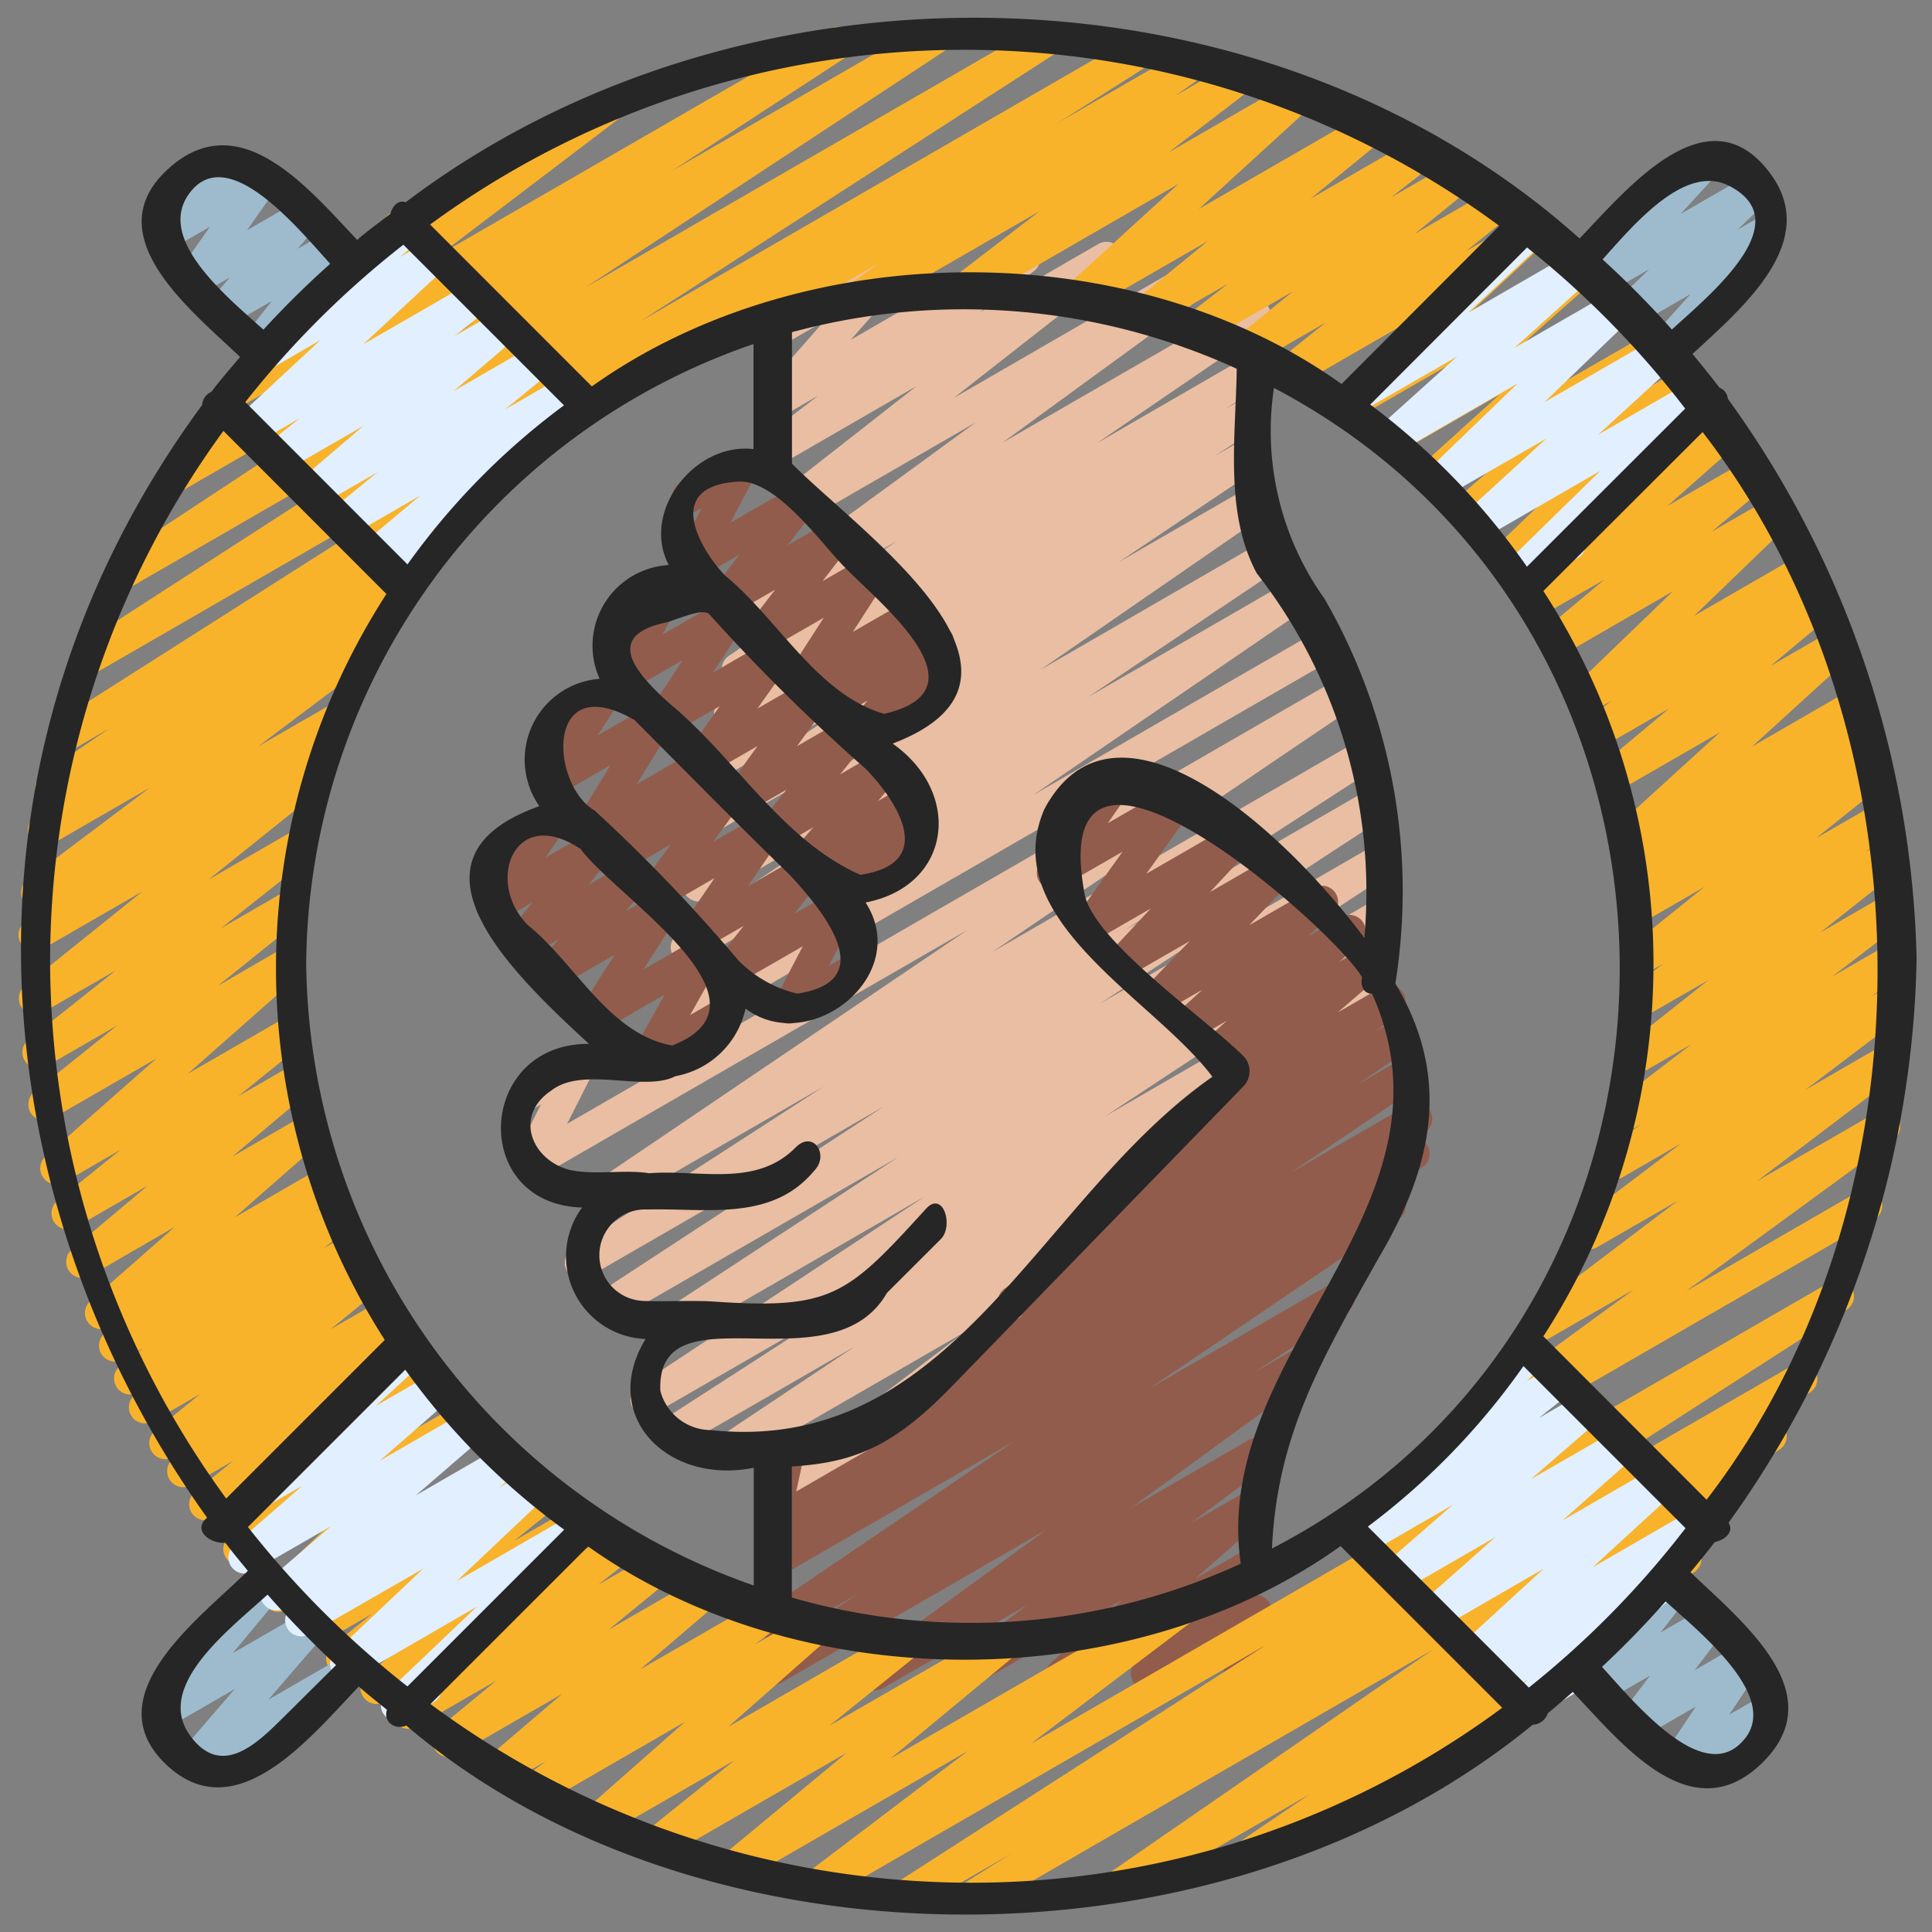 <svg xmlns="http://www.w3.org/2000/svg" xmlns:xlink="http://www.w3.org/1999/xlink" width="512" height="512" x="0" y="0" viewBox="0 0 60 60" style="enable-background:new 0 0 512 512" xml:space="preserve" class=""><rect x="0" y="0" width="60" height="60" fill="#808080" stroke="none"/><g><path fill="#eabea3" d="M27.5 46.472a.5.5 0 0 1-.341-.866l1.341-1.258-3.358 1.938a.5.5 0 0 1-.553-.831l5.384-4.094-7 4.041a.5.5 0 0 1-.528-.848l4.1-2.736-5.5 3.174a.5.5 0 0 1-.522-.852l5.23-3.378-5.422 3.13a.5.5 0 0 1-.526-.85l8.911-5.881-7.337 4.239a.5.5 0 0 1-.525-.85l7.038-4.613-8.792 5.075a.5.5 0 0 1-.523-.851l8.871-5.8-9.148 5.282a.5.5 0 0 1-.522-.853l7.806-5.049L19.24 37.4a.5.5 0 0 1-.53-.846l11.336-7.674-13.377 7.72a.5.5 0 0 1-.7-.657L16.8 34.3l-.222.128a.5.5 0 0 1-.5-.865l1.666-.962a.5.5 0 0 1 .7.656l-.831 1.643 24.02-13.868a.5.5 0 0 1 .53.847L30.824 29.56l11.394-6.578a.5.5 0 0 1 .521.853l-7.8 5.048 7.57-4.37a.5.5 0 0 1 .523.85l-8.873 5.805 8.523-4.92a.5.5 0 0 1 .524.851l-7.038 4.613 6.549-3.78a.5.5 0 0 1 .525.849l-8.911 5.881 8.269-4.777a.5.5 0 0 1 .521.852l-5.217 3.37 1.615-.932a.5.5 0 0 1 .528.848l-4.111 2.74.369-.212a.5.5 0 0 1 .552.831l-5.387 4.1.315-.182a.5.5 0 0 1 .591.8l-3.3 3.078a.5.5 0 0 1-.225.589l-1.113.642a.49.49 0 0 1-.238.063Z" opacity="1" data-original="#eabea3"></path><path fill="#eabea3" d="M20.926 32.208a.5.5 0 0 1-.282-.913l8.484-5.8-7.534 4.35a.5.5 0 0 1-.53-.848l5.852-3.933-4.975 2.871a.5.5 0 0 1-.533-.844l6.934-4.776-6.008 3.468a.5.5 0 0 1-.528-.848l4.513-3.027-3.664 2.115a.5.5 0 0 1-.523-.85l1.533-1-.751.432a.5.5 0 0 1-.523-.851l1.206-.788-.429.247a.5.5 0 0 1-.532-.846l5.206-3.558-4.326 2.5a.5.5 0 0 1-.545-.837L30.3 13.12l-6.326 3.652a.5.5 0 0 1-.559-.826l5.055-3.959-4.19 2.421a.5.5 0 0 1-.553-.829l1.685-1.292-1.132.653a.5.5 0 0 1-.625-.762l1.936-2.2-1.311.756a.5.5 0 0 1-.738-.54l.312-1.41a.5.5 0 0 1-.074-.9l.5-.289a.5.5 0 0 1 .739.541L24.763 9.3l2.969-1.71a.5.5 0 0 1 .625.763l-1.935 2.2 5.14-2.968a.5.5 0 0 1 .554.829L30.434 9.7l3.679-2.124a.5.5 0 0 1 .559.826l-5.059 3.962 8.307-4.8a.5.5 0 0 1 .545.837l-7.333 5.348 7.588-4.38a.5.5 0 0 1 .532.846l-5.2 3.556 4.671-2.7a.5.5 0 0 1 .523.852l-1.207.789.684-.395a.5.5 0 0 1 .523.851l-1.533 1 1.01-.582a.5.5 0 0 1 .528.847l-4.514 3.028 3.986-2.3a.5.5 0 0 1 .533.845L32.314 20.8l6.786-3.922a.5.5 0 0 1 .529.848l-5.848 3.929 6.264-3.615a.5.5 0 0 1 .532.846l-8.482 5.8 8.878-5.125a.5.5 0 0 1 .5.865l-20.3 11.72a.494.494 0 0 1-.247.062Z" opacity="1" data-original="#eabea3"></path><path fill="#925c4c" d="M26.892 23.1a.5.5 0 0 1-.384-.821l.434-.521-.966.557a.5.5 0 0 1-.609-.781l.237-.244-.415.239a.5.5 0 0 1-.669-.7l1.063-1.645-1.739 1a.5.5 0 0 1-.646-.739l.878-1.134-1.336.77a.5.5 0 0 1-.644-.739l.869-1.117-1.28.738a.5.5 0 0 1-.693-.666l.8-1.521-.156.09a.5.5 0 1 1-.5-.865l1.658-.957a.5.5 0 0 1 .692.666l-.8 1.519 1.994-1.149a.5.5 0 0 1 .644.739l-.868 1.118 1.319-.762a.5.5 0 0 1 .646.738l-.878 1.136 1.335-.771a.5.5 0 0 1 .67.7l-1.064 1.646 1.74-1a.5.5 0 0 1 .608.781l-.236.243.279-.161a.5.5 0 0 1 .634.753l-.458.55a.5.5 0 0 1 .4.911l-2.3 1.331a.493.493 0 0 1-.259.068Z" opacity="1" data-original="#925c4c"></path><path fill="#925c4c" d="M26.02 28.006a.5.5 0 0 1-.375-.831l.354-.4-.777.449a.5.5 0 0 1-.629-.759l.663-.773-.991.573a.5.5 0 0 1-.639-.747l.8-.995-1.206.7a.5.5 0 0 1-.655-.727l.963-1.328-1.5.864a.5.5 0 0 1-.657-.722l.982-1.38-1.538.888a.5.5 0 0 1-.613-.089.5.5 0 0 1-.055-.619L21.2 20.5l-1.661.959a.5.5 0 0 1-.689-.671l.793-1.466-.129.074a.5.5 0 1 1-.5-.865l1.662-.959a.5.5 0 0 1 .689.671l-.794 1.465 1.95-1.125a.5.5 0 0 1 .668.707l-1.05 1.6 1.708-.987a.5.5 0 0 1 .657.723l-.984 1.381 1.54-.889a.5.5 0 0 1 .655.727l-.963 1.328 1.5-.866a.5.5 0 0 1 .63.108.5.5 0 0 1 .009.64l-.8.993 1.207-.7a.5.5 0 0 1 .629.759l-.663.772.879-.507a.5.5 0 0 1 .625.764l-.385.436a.5.5 0 0 1 .39.912l-2.5 1.445a.5.5 0 0 1-.253.077Z" opacity="1" data-original="#925c4c"></path><path fill="#925c4c" d="M24.5 31.79a.5.5 0 0 1-.443-.731l.875-1.672-2.032 1.168a.5.5 0 0 1-.641-.743l.836-1.057-1.266.73a.5.5 0 0 1-.663-.714l1.023-1.5-1.634.943a.5.5 0 0 1-.652-.731l.938-1.264-1.448.835a.5.5 0 0 1-.616-.775l.4-.424-.623.359a.5.5 0 0 1-.675-.7l1.084-1.754-1.689.974a.5.5 0 0 1-.67-.7l.675-1.048a.5.5 0 0 1-.392-.912l1.665-.961a.5.5 0 0 1 .67.7l-.659 1.022 1.621-.935a.5.5 0 0 1 .674.7l-1.085 1.754 1.814-1.046a.5.5 0 0 1 .615.774l-.4.427.625-.361a.5.5 0 0 1 .651.731l-.936 1.264 1.445-.834a.5.5 0 0 1 .663.713l-1.023 1.5 1.633-.943a.494.494 0 0 1 .628.106.5.5 0 0 1 .014.637l-.836 1.057 1.251-.722a.5.5 0 0 1 .693.664L25.736 30l.459-.265a.5.5 0 1 1 .5.866l-1.95 1.125a.489.489 0 0 1-.245.064Z" opacity="1" data-original="#925c4c"></path><path fill="#925c4c" d="M20.1 33.375a.5.5 0 0 1-.436-.745l.983-1.746-1.947 1.124a.494.494 0 0 1-.611-.088.5.5 0 0 1-.06-.615l1.065-1.657-1.745 1.007a.5.5 0 0 1-.628-.76l.634-.73-.949.547a.5.5 0 0 1-.636-.749l.77-.942-1 .577a.5.5 0 0 1-.663-.715l.631-.922a.5.5 0 0 1-.313-.929l1.664-.961a.5.5 0 0 1 .664.715l-.58.847 1.467-.847a.5.5 0 0 1 .637.749l-.772.944 1.159-.668a.5.5 0 0 1 .628.76l-.633.728.947-.546a.5.5 0 0 1 .671.7l-1.064 1.656 1.745-1.007a.5.5 0 0 1 .685.678l-.981 1.744.886-.511a.5.5 0 1 1 .5.865l-2.468 1.427a.5.5 0 0 1-.25.07ZM27.181 52.494a.5.5 0 0 1-.294-.9l5.613-4.089-8.22 4.745a.5.5 0 0 1-.524-.851l2.89-1.9-2.372 1.369a.5.5 0 0 1-.673-.167.5.5 0 0 1 .142-.68l7.757-5.262-7.238 4.179a.5.5 0 0 1-.519-.855l.683-.436-.169.1a.5.5 0 0 1-.739-.538l.3-1.42a.5.5 0 0 1-.075-.9l.5-.288a.5.5 0 0 1 .739.538l-.254 1.18 18.926-10.925a.5.5 0 0 1 .519.854l-1.122.716a.5.5 0 0 1 .391.9l-7.753 5.262 5.632-3.252a.5.5 0 0 1 .525.851l-2.9 1.9 1.245-.719a.5.5 0 0 1 .544.837l-5.61 4.087 3.668-2.117a.5.5 0 0 1 .549.833L36.986 47.3l1.739-1a.5.5 0 0 1 .58.808l-2.179 1.914 1.607-.927a.5.5 0 0 1 .608.782l-.832.853.231-.133a.5.5 0 0 1 .735.555l-.275 1.074a.5.5 0 0 1 .045.89l-.5.288a.5.5 0 0 1-.733-.556l.2-.792-2.345 1.353a.5.5 0 0 1-.607-.782l.832-.853-2.843 1.641a.5.5 0 0 1-.58-.809l2.179-1.914-4.727 2.729a.5.5 0 0 1-.549-.833l2.356-1.759-4.5 2.6a.491.491 0 0 1-.247.065Z" opacity="1" data-original="#925c4c"></path><path fill="#925c4c" d="M28.055 44.455a.5.5 0 0 1-.281-.914l4.009-2.708-.052.029a.5.5 0 0 1-.533-.844l3.113-2.142a.5.5 0 0 1-.17-.89l2.821-2.036a.482.482 0 0 1-.148-.137.5.5 0 0 1 .081-.667l1.358-1.173-.253.145a.5.5 0 0 1-.585-.8l.685-.618-.952.549a.5.5 0 0 1-.588-.8l.78-.713-1.073.62a.5.5 0 0 1-.612-.779l1.292-1.35-1.768 1.02a.5.5 0 0 1-.615-.773l1.173-1.259-1.631.941a.5.5 0 0 1-.658-.722l1.414-1.984-1.912 1.1a.5.5 0 0 1-.618-.1.5.5 0 0 1-.042-.625l.79-1.125a.506.506 0 0 1-.553-.235.5.5 0 0 1 .183-.683l1.8-1.036a.5.5 0 0 1 .66.72l-.768 1.1 1.955-1.128a.5.5 0 0 1 .657.722L35.6 27.136l2.536-1.464a.5.5 0 0 1 .615.773l-1.175 1.26 1.9-1.1a.5.5 0 0 1 .611.779l-1.292 1.35 2.017-1.164a.5.5 0 0 1 .587.8l-.78.713 1.053-.608a.5.5 0 0 1 .585.8l-.682.616.751-.432a.5.5 0 0 1 .577.81l-1.357 1.173 1.357-.783a.5.5 0 0 1 .543.838l-.743.536.57-.328a.5.5 0 0 1 .533.845l-1.624 1.117 1.378-.8a.5.5 0 0 1 .53.847l-4.009 2.708 3.631-2.1a.5.5 0 1 1 .5.865l-15.9 9.183a.494.494 0 0 1-.257.085Z" opacity="1" data-original="#925c4c"></path><path fill="#9ebbce" d="M51.715 11.257a.5.5 0 0 1-.372-.834L52.5 9.134l-1.655.955a.5.5 0 0 1-.6-.794l.982-.939-1.355.783a.5.5 0 0 1-.618-.771l1.646-1.8a.484.484 0 0 1-.224-.2.5.5 0 0 1 .182-.682L52.743 4.6a.5.5 0 0 1 .618.77l-1.173 1.278 2.156-1.243a.5.5 0 0 1 .594.794l-.98.937.752-.436a.5.5 0 0 1 .622.767l-2.322 2.594a.5.5 0 0 1-.2.644l-.842.485a.5.5 0 0 1-.253.067Z" opacity="1" data-original="#9ebbce" class=""></path><path fill="#f9b32a" d="M44.6 45.658a.5.5 0 0 1-.3-.9l6.441-4.713-2.62 1.513a.5.5 0 0 1-.552-.831l4.538-3.438-2.507 1.444a.5.5 0 0 1-.552-.831l3.159-2.391-1.807 1.045a.5.5 0 0 1-.544-.837l1.117-.813-.166.1a.5.5 0 0 1-.555-.829l2.285-1.754-1.419.818a.5.5 0 0 1-.56-.824l2.506-1.984-1.784 1.024a.5.5 0 0 1-.551-.832l.945-.71-.373.215a.5.5 0 0 1-.564-.822l2.2-1.767-1.716.99a.5.5 0 0 1-.549-.833l.317-.237a.506.506 0 0 1-.566-.2.5.5 0 0 1 .119-.676l.224-.166a.507.507 0 0 1-.508-.194.5.5 0 0 1 .066-.664l3.092-2.819-2.966 1.712a.5.5 0 0 1-.57-.816L51.841 22l-1.864 1.076a.5.5 0 0 1-.557-.828l.633-.49-.494.285a.5.5 0 0 1-.6-.793l3-2.891-3.285 1.9a.5.5 0 0 1-.572-.816l1.721-1.441-1.853 1.064a.5.5 0 0 1-.581-.807l2.226-1.967-2.558 1.477a.5.5 0 0 1-.6-.793l2.75-2.64-3.377 1.949a.5.5 0 0 1-.576-.811l1.918-1.648-2.4 1.384a.5.5 0 0 1-.585-.8l2.379-2.152-3.107 1.794a.5.5 0 0 1-.581-.807l2.248-1.989-3.057 1.764a.5.5 0 0 1-.59-.8l2.638-2.449-3.779 2.183a.5.5 0 0 1-.563-.823l1.4-1.117-2.189 1.262a.5.5 0 0 1-.565-.82l1.731-1.406-2.734 1.578a.5.5 0 0 1-.557-.827l1.274-.991-2.292 1.322a.5.5 0 0 1-.567-.82l2.241-1.83-3.784 2.183a.5.5 0 0 1-.587-.8L36.6 5.711l-6.341 3.662a.5.5 0 0 1-.555-.829l2.578-1.984-5.333 3.079a.5.5 0 0 1-.536-.843l.914-.639-4.37 2.523a.5.5 0 0 1-.5-.866l14.385-8.3a.5.5 0 0 1 .536.843l-.905.632 1.843-1.064a.5.5 0 0 1 .555.829l-2.579 1.981 3.808-2.2a.5.5 0 0 1 .587.8L37.23 6.492l5.147-2.971a.5.5 0 0 1 .566.82L40.7 6.172l3.2-1.848a.5.5 0 0 1 .557.827l-1.271.99L45.1 5.036a.5.5 0 0 1 .565.82l-1.73 1.408 2.418-1.4a.5.5 0 0 1 .562.823l-1.39 1.114 1.938-1.118a.5.5 0 0 1 .59.8l-2.639 2.451L48.932 7.9a.5.5 0 0 1 .581.807L47.265 10.7l2.881-1.663a.5.5 0 0 1 .585.8l-2.378 2.152 2.968-1.714a.5.5 0 0 1 .576.812l-1.918 1.648 2.3-1.329a.5.5 0 0 1 .6.793l-2.749 2.639 3.3-1.9a.5.5 0 0 1 .581.807l-2.228 1.968 2.524-1.456a.5.5 0 0 1 .571.816l-1.718 1.438 1.85-1.068a.5.5 0 0 1 .6.793l-3 2.891 3.319-1.916a.5.5 0 0 1 .556.828l-.637.494.538-.31a.5.5 0 0 1 .57.816l-1.965 1.639 1.929-1.113a.5.5 0 0 1 .587.8l-3.092 2.819 3.1-1.791a.5.5 0 0 1 .549.834l-.157.116a.5.5 0 0 1 .437.881l-.258.192a.5.5 0 0 1 .515.848l-2.2 1.766 1.912-1.1a.5.5 0 0 1 .551.832l-.94.707.555-.32a.5.5 0 0 1 .561.824l-2.509 1.987 2.094-1.209a.5.5 0 0 1 .555.829l-2.28 1.749 1.786-1.03a.5.5 0 0 1 .544.837l-1.116.811.554-.319a.5.5 0 0 1 .552.831l-3.16 2.393 2.49-1.438a.5.5 0 0 1 .552.831l-4.536 3.436 3.7-2.133a.5.5 0 0 1 .545.836L52.359 40.1l5.363-3.1a.5.5 0 0 1 .5.865l-13.375 7.726a.491.491 0 0 1-.247.067Z" opacity="1" data-original="#cd4c60" class=""></path><path fill="#f9b32a" d="M30.156 59.437a.5.5 0 0 1-.264-.924l1.533-.958-3.036 1.752a.5.5 0 0 1-.521-.854l11.476-7.384L25.613 59a.5.5 0 0 1-.551-.831l5-3.793L23 58.45a.5.5 0 0 1-.568-.817l3.864-3.2L20.6 57.72a.5.5 0 0 1-.564-.823l2.775-2.228L18.771 57a.5.5 0 0 1-.582-.808l3.085-2.72-4.474 2.586a.5.5 0 0 1-.551-.832l.71-.535-1.284.742a.5.5 0 0 1-.575-.813l2.366-2.02-3.292 1.9a.5.5 0 0 1-.568-.818l1.814-1.494-2.488 1.436a.5.5 0 0 1-.559-.826l.948-.742-1.376.794a.5.5 0 0 1-.567-.82l1.561-1.281-2.057 1.188a.5.5 0 0 1-.564-.823l1.234-.994-1.61.929a.5.5 0 0 1-.574-.813l1.888-1.611-2.348 1.354a.5.5 0 0 1-.595-.8l2.672-2.54-3.3 1.9a.5.5 0 0 1-.589-.8l2.522-2.33-2.99 1.736a.5.5 0 0 1-.565-.822l1.188-.961-1.315.76a.5.5 0 0 1-.554-.829l.206-.158-.2.114a.5.5 0 0 1-.567-.82l1.394-1.136-1.461.843a.5.5 0 0 1-.553-.831l.065-.049a.5.5 0 0 1-.529-.843l.709-.552-.627.362a.5.5 0 0 1-.555-.828l.578-.447-.452.261a.5.5 0 0 1-.58-.809l2.62-2.3-2.623 1.518a.5.5 0 0 1-.573-.815L4.59 36.82l-2.242 1.294a.5.5 0 0 1-.565-.821L3.75 35.7 2 36.714a.5.5 0 0 1-.581-.808l3.444-3.038-3.233 1.866a.5.5 0 0 1-.564-.822l2.574-2.067-2.2 1.27a.5.5 0 0 1-.56-.824l2.726-2.161-2.27 1.31a.5.5 0 0 1-.564-.822l3.656-2.937-3.1 1.787a.5.5 0 0 1-.541-.84L1.672 28l-.268.154a.5.5 0 0 1-.55-.832l3.8-2.861-3.034 1.751a.5.5 0 0 1-.532-.846l.619-.423a.5.5 0 0 1-.393-.9l2.095-1.428-1.21.7a.5.5 0 0 1-.518-.854l13.849-8.81-12.619 7.284a.5.5 0 0 1-.521-.853L15.373 11.7 3.986 18.276a.5.5 0 0 1-.525-.85L14.73 10l-9.137 5.278a.5.5 0 0 1-.524-.851l5.431-3.543-3.08 1.778a.5.5 0 0 1-.553-.83l5.657-4.308a.5.5 0 0 1-.384-.914l6.587-3.8a.5.5 0 0 1 .552.83l-5.561 4.229L25.779.905a.5.5 0 0 1 .524.852l-5.434 3.548L28.935.648a.5.5 0 0 1 .525.851L18.2 8.916 32.354.743a.5.5 0 0 1 .522.853L19.884 9.981l15.309-8.838a.5.5 0 0 1 .519.857L15.105 15.1a.555.555 0 0 1 .09.108.5.5 0 0 1-.142.679l-2.466 1.68a.5.5 0 0 1 .359.908l-1.383.944a.5.5 0 0 1 .255.9l-3.8 2.861 2.1-1.211a.5.5 0 0 1 .541.84l-.989.706a.5.5 0 0 1 .558.2.5.5 0 0 1-.1.672L6.473 27.32l2.548-1.47a.5.5 0 0 1 .56.824l-2.728 2.161 1.926-1.112a.5.5 0 0 1 .564.822l-2.577 2.071L8.692 29.5a.5.5 0 0 1 .581.808l-3.441 3.04L8.8 31.635a.5.5 0 0 1 .564.821l-1.97 1.591 1.6-.923a.5.5 0 0 1 .572.815l-2.354 1.982L9.329 34.7a.5.5 0 0 1 .58.809l-2.621 2.3 2.528-1.459a.5.5 0 0 1 .556.828l-.573.442.4-.232a.5.5 0 0 1 .558.827l-.71.553.6-.346a.5.5 0 0 1 .553.831l-.068.052a.5.5 0 0 1 .529.84l-1.395 1.137 1.459-.841a.5.5 0 0 1 .553.829l-.2.157.205-.118a.5.5 0 0 1 .565.821l-1.19.961 1.342-.78a.5.5 0 0 1 .589.8l-2.523 2.33 3.059-1.765a.5.5 0 0 1 .6.8l-2.671 2.54 3.425-1.978a.5.5 0 0 1 .574.813l-1.888 1.612 2.47-1.426a.5.5 0 0 1 .563.823l-1.235.995 1.756-1.013a.5.5 0 0 1 .567.819l-1.558 1.28 2.239-1.293a.5.5 0 0 1 .558.826l-.951.744 1.578-.91a.5.5 0 0 1 .568.818l-1.82 1.487 2.771-1.6a.5.5 0 0 1 .575.812l-2.366 2.022 3.72-2.141a.5.5 0 0 1 .55.832l-.71.535 1.672-.966a.5.5 0 0 1 .581.808l-3.083 2.719 5.354-3.091a.5.5 0 0 1 .563.822l-2.78 2.235 5.2-3a.5.5 0 0 1 .569.817l-3.865 3.2 8.806-5.084a.5.5 0 0 1 .552.831l-5 3.793 24.807-14.33a.5.5 0 0 1 .521.854l-11.483 7.388 9.846-5.683a.5.5 0 0 1 .515.856l-1.5.939.022-.013a.5.5 0 0 1 .535.844L45.285 51.9l6.8-3.923a.5.5 0 0 1 .531.847l-3.149 2.137a.5.5 0 0 1 .2.931l-10.546 6.09a.5.5 0 0 1-.531-.846l2.094-1.421-5.64 3.256a.5.5 0 0 1-.534-.844l9.978-6.889-14.082 8.131a.5.5 0 0 1-.25.068Z" opacity="1" data-original="#cd4c60" class=""></path><path fill="#9ebbce" d="M7.971 11.255a.5.5 0 0 1-.393-.81l.867-1.1-1.307.755a.5.5 0 0 1-.627-.761l.632-.726-.943.541a.5.5 0 0 1-.658-.72l.981-1.393-1.216.7a.5.5 0 0 1-.633-.754l.448-.535a.491.491 0 0 1-.246-.214.5.5 0 0 1 .183-.682L6.72 4.6a.5.5 0 0 1 .633.754l-.089.1.73-.421a.5.5 0 0 1 .658.721L7.67 7.152l1.572-.907a.5.5 0 0 1 .627.761l-.632.724.955-.55a.5.5 0 0 1 .643.742l-1.621 2.06a.437.437 0 0 1 .025.04.5.5 0 0 1-.182.683l-.836.483a.5.5 0 0 1-.25.067ZM6.013 55.2a.5.5 0 0 1-.378-.827l1.658-1.919-2 1.154a.5.5 0 0 1-.634-.753l2.356-2.827-.01-.016a.5.5 0 0 1 .182-.683l.869-.5a.5.5 0 0 1 .633.753l-1.463 1.76 2.133-1.232a.5.5 0 0 1 .628.76l-1.658 1.918 2.332-1.346a.5.5 0 1 1 .5.866l-4.9 2.828a.489.489 0 0 1-.248.064ZM52.1 55.256a.5.5 0 0 1-.416-.777l.98-1.479-1.684.972a.5.5 0 0 1-.648-.735l.913-1.2-1.409.813a.5.5 0 0 1-.644-.741l1.6-2.045a.432.432 0 0 1-.033-.05.5.5 0 0 1 .182-.683l.86-.5a.5.5 0 0 1 .643.74l-.877 1.129 1.324-.763a.5.5 0 0 1 .648.734l-.912 1.2 1.391-.8a.5.5 0 0 1 .615.091.5.5 0 0 1 .051.619l-.984 1.471 1.014-.585a.5.5 0 1 1 .5.865l-2.867 1.656a.49.49 0 0 1-.247.068Z" opacity="1" data-original="#9ebbce" class=""></path><path fill="#e1efff" d="M12.327 53.45a.5.5 0 0 1-.345-.862l2.832-2.695-3.8 2.2a.5.5 0 0 1-.594-.8l2.723-2.578-3.543 2.04a.5.5 0 0 1-.555-.828l.508-.394-.721.416a.5.5 0 0 1-.576-.811l2.022-1.738-2.433 1.4a.5.5 0 0 1-.579-.81l2.123-1.85-1.09.629a.5.5 0 0 1-.589-.8l3.7-3.422a.5.5 0 0 1 .246-.5l.833-.481a.5.5 0 0 1 .589.8l-1.4 1.293 1.663-.96a.5.5 0 0 1 .579.81l-2.12 1.852 2.561-1.479a.5.5 0 0 1 .576.811l-2.02 1.745 2.537-1.465a.5.5 0 0 1 .556.828l-.51.395.811-.468a.5.5 0 0 1 .594.8L14.187 49.1l3.764-2.173a.5.5 0 0 1 .595.8l-4.846 4.61a.5.5 0 0 1-.239.537l-.881.509a.489.489 0 0 1-.253.067ZM12.437 18.546a.5.5 0 0 1-.366-.84l.292-.315-.489.282a.5.5 0 0 1-.571-.816l1.752-1.47-2.2 1.271a.5.5 0 0 1-.567-.819l1.435-1.174-1.823 1.05a.5.5 0 0 1-.575-.813l1.958-1.674-2.46 1.419a.5.5 0 0 1-.561-.823l1.051-.839-1.369.79a.5.5 0 0 1-.59-.8l2.6-2.416-1.625.941a.5.5 0 0 1-.576-.811l3.021-2.605A.5.5 0 0 1 11 7.489l1.453-.839a.5.5 0 0 1 .576.812l-.6.516.86-.5a.5.5 0 0 1 .59.8l-2.6 2.415L14.6 8.78a.5.5 0 0 1 .561.824l-1.054.841 1.372-.792a.5.5 0 0 1 .575.813L14.1 12.138l2.455-1.417a.5.5 0 0 1 .566.819l-1.435 1.175 1.819-1.05a.5.5 0 0 1 .571.815l-2.838 2.382a.52.52 0 0 1 .145.124.5.5 0 0 1-.025.652L13.437 17.7a.5.5 0 0 1-.248.484l-.5.291a.5.5 0 0 1-.252.071ZM47.136 18.332a.5.5 0 0 1-.35-.857l2.914-2.853-3.561 2.056a.5.5 0 0 1-.587-.8l2.474-2.26-3.093 1.782a.5.5 0 0 1-.6-.792l2.8-2.7-3.72 2.148a.5.5 0 0 1-.585-.8l2.43-2.188-2.947 1.7a.5.5 0 0 1-.591-.8l4.59-4.29a.5.5 0 0 1 .241-.527l.891-.514a.5.5 0 0 1 .592.8l-2.441 2.277 3.286-1.9a.5.5 0 0 1 .585.8l-2.43 2.188 3.125-1.8a.5.5 0 0 1 .6.792l-2.8 2.7 3.554-2.051a.5.5 0 0 1 .587.8l-2.474 2.26 3.006-1.736a.5.5 0 0 1 .6.79l-4.1 4.016a.5.5 0 0 1-.133.754l-1.608.929a.489.489 0 0 1-.255.076ZM47.317 53.437a.5.5 0 0 1-.326-.879l.453-.391-.687.4a.5.5 0 0 1-.553-.831l.123-.092-.317.182a.5.5 0 0 1-.588-.8l2.52-2.311-3.2 1.85a.5.5 0 0 1-.582-.807l2.278-2.019-2.872 1.658a.5.5 0 0 1-.578-.81l2.122-1.848-2.668 1.54a.5.5 0 0 1-.56-.824l2.5-1.987a.53.53 0 0 1-.109-.1.5.5 0 0 1 .031-.654l2.249-2.363a.5.5 0 0 1 .247-.487l.54-.31a.5.5 0 0 1 .612.777l-.533.56.8-.463a.5.5 0 0 1 .56.824l-.986.784 1.294-.747a.5.5 0 0 1 .578.81l-2.124 1.841 2.673-1.54a.5.5 0 0 1 .582.807l-2.276 2.016 2.871-1.658a.5.5 0 0 1 .588.8l-2.52 2.311 3.2-1.85a.5.5 0 0 1 .553.831l-1.249.949a.5.5 0 0 1 .154.849l-2.99 2.577a.5.5 0 0 1-.232.567l-1.332.769a.49.49 0 0 1-.246.069Z" opacity="1" data-original="#e1efff"></path><path fill="#262626" d="M59.522 29.781a30.785 30.785 0 0 0-5.864-17.4.4.4 0 0 0-.258-.34c-.269-.358-.552-.7-.837-1.048 1.569-1.456 4.01-3.5 2.392-5.635-1.93-2.551-4.428.518-5.9 2.048C39.165-1.44 23.028-1.627 12.6 6.281c-.228-.084-.409.111-.482.365-.346.264-.694.524-1.029.8-1.534-1.614-3.668-4.24-5.9-2.17-2.2 2.054.742 4.354 2.267 5.811-.3.358-.612.707-.892 1.083a.473.473 0 0 0-.286.407c-8.218 11.161-6.795 24.84.154 34.557-.46.37.066.815.566.778.226.3.463.583.7.871C6.279 50.2 2.89 52.639 5.161 54.8c2.166 2.057 4.493-.872 5.982-2.423.284.251.582.484.876.723-.125.356.226.639.6.489 8.957 7.669 25.188 7.991 34.981-.026a.519.519 0 0 0 .471-.36c.265-.211.515-.439.772-.658 1.513 1.587 3.67 4.346 5.87 2.216 2.245-2.175-.646-4.419-2.212-5.934.255-.31.51-.618.753-.937.336-.073.6-.323.428-.6a30.92 30.92 0 0 0 5.84-17.509ZM47.479 52.41l-5-5a22.034 22.034 0 0 0 4.833-4.985l5.034 5.034a28.8 28.8 0 0 1-4.867 4.951ZM7.7 47.423l4.886-4.885a22.05 22.05 0 0 0 4.935 4.968l-4.868 4.868A29.37 29.37 0 0 1 7.7 47.423Zm1.809-17.505A20.521 20.521 0 0 1 23.4 10.685v3.263c-1.828-.22-3.506 1.946-2.63 3.6a2.508 2.508 0 0 0-2.148 3.533 2.518 2.518 0 0 0-1.872 3.955c-4.675 1.661-.655 5.341 1.539 7.383-3.478-.023-3.728 4.976-.213 5.082a2.566 2.566 0 0 0 1.973 4.082c-1.449 2.385.67 4.539 3.36 4v3.656a20.7 20.7 0 0 1-13.9-19.321ZM12.527 7.6l4.988 4.988a22.222 22.222 0 0 0-4.86 4.94l-5.037-5.04A29.014 29.014 0 0 1 12.527 7.6Zm26.5 10.2a16.074 16.074 0 0 1 3.344 11.327c-2.694-3.6-7.8-8.035-9.942-3.987-1.476 3.432 3.443 5.908 5.223 8.3-5.418 3.781-8.032 11.768-15.582 10.973a1.631 1.631 0 0 1-1.563-1.222c-.13-3.262 5.325-.055 7.037-3.037l1.673-1.671c.4-.4.088-1.491-.436-.968-2.492 2.735-2.937 3.164-6.711 2.9-.68-.03-1.383.011-2.067-.013a1.421 1.421 0 1 1 .1-2.84c1.825-.048 3.861.385 5.179-1.2.484-.485-.018-1.282-.574-.726-1.236 1.252-2.985.676-4.549.8-.816-.125-1.672.072-2.489-.108-1.174-.32-1.711-1.684-.551-2.458.987-.775 2.886.056 3.856-.448a2.732 2.732 0 0 0 2.179-2.1c1.98 1.5 5.194-1.018 3.728-3.294 2.67-.519 3.026-3.392.84-4.935 5.453-2.079-1.04-6.58-3.127-8.694v-4.083a20.388 20.388 0 0 1 13.813 1.136c-.03 2.118-.387 4.478.62 6.348Zm-20.556 7.375c-1.381-.8-1.567-4.426 1.23-2.817 1.6 1.6 3.181 3.222 4.813 4.8 1.356 1.445 2.649 3.334.247 3.7a3.789 3.789 0 0 1-1.827-1.029 51.1 51.1 0 0 0-4.463-4.654Zm2.306-3.341c-1-.906-2.093-2.1-.045-2.513.762-.266 1.041-.367 1.269-.275a58.032 58.032 0 0 0 4.867 4.816c.818.818 2.382 2.931-.15 3.305-2.418-1.06-3.912-3.667-5.941-5.333Zm5.466-4.208c1.028 1.069 4.494 3.787 1.215 4.542-2.082-.6-3.308-2.967-4.948-4.3-.689-.724-2-2.772.423-2.911 1.183-.068 2.596 1.954 3.31 2.669Zm-8.21 8.743c1.063 1.456 6.308 4.739 2.845 6.1-1.962-.349-3.019-2.562-4.476-3.732-1.348-1.33-.447-3.765 1.631-2.368Zm6.558 19.174c1.912-.122 3.134-.6 4.951-2.47l9.07-9.332a.678.678 0 0 0 .026-.921c-1.1-1.12-4.658-3.575-4.951-5.039-1.3-6.916 7.741 1.058 8.613 2.57-.051.254.03.508.312.51 2.962 6.661-5.029 11.167-4.079 17.7a20.022 20.022 0 0 1-13.942 1.052Zm18.229-6.485c1.631-2.762 2.3-5.534.514-8.512a18.187 18.187 0 0 0-2.2-11.952 8.954 8.954 0 0 1-1.57-6.546c14.326 7.52 14.329 28.6-.062 36.043.163-3.541 1.532-5.849 3.318-9.033Zm9.515-26.369L47.42 17.6a21.894 21.894 0 0 0-4.866-5.036q2.436-2.439 4.87-4.879a28.922 28.922 0 0 1 4.911 5.004ZM47.931 41.5a21.293 21.293 0 0 0 0-23.146l4.945-4.936C60.04 22.7 60.157 37.277 53 46.575Zm5.778-35.724c2.173 1.123-.618 3.387-1.787 4.457a29.242 29.242 0 0 0-2.152-2.175c1.038-1.166 2.586-2.982 3.939-2.282Zm-21.8-4.161a27.914 27.914 0 0 1 14.654 5.4l-4.9 4.91C35.177 7.29 25 7.285 18.381 12l-5.024-5.027a28.071 28.071 0 0 1 18.55-5.358ZM5.89 5.992c1.184-1.575 3.339 1.069 4.364 2.2a29.18 29.18 0 0 0-2.073 2.045C7 9.178 4.826 7.406 5.89 5.992ZM1.556 29.846a27.956 27.956 0 0 1 5.383-16.464L12 18.447a21.412 21.412 0 0 0-.051 23.166l-4.925 4.925a28.377 28.377 0 0 1-5.468-16.692Zm7.275 23.459c-.8.791-1.949 1.975-2.941.575-1.09-1.538 1.277-3.31 2.419-4.358a30.95 30.95 0 0 0 2.128 2.189Zm19.956 5.13a28.209 28.209 0 0 1-15.418-5.514l4.895-4.894c6.614 4.7 16.822 4.682 23.368-.012l5.021 5.021a27.7 27.7 0 0 1-17.866 5.399Zm25.4-4.441c-1.231 1.56-3.4-1.087-4.436-2.229a28.7 28.7 0 0 0 1.977-2.032c1.117 1.011 3.509 2.935 2.463 4.261Z" opacity="1" data-original="#262626" class=""></path></g></svg>